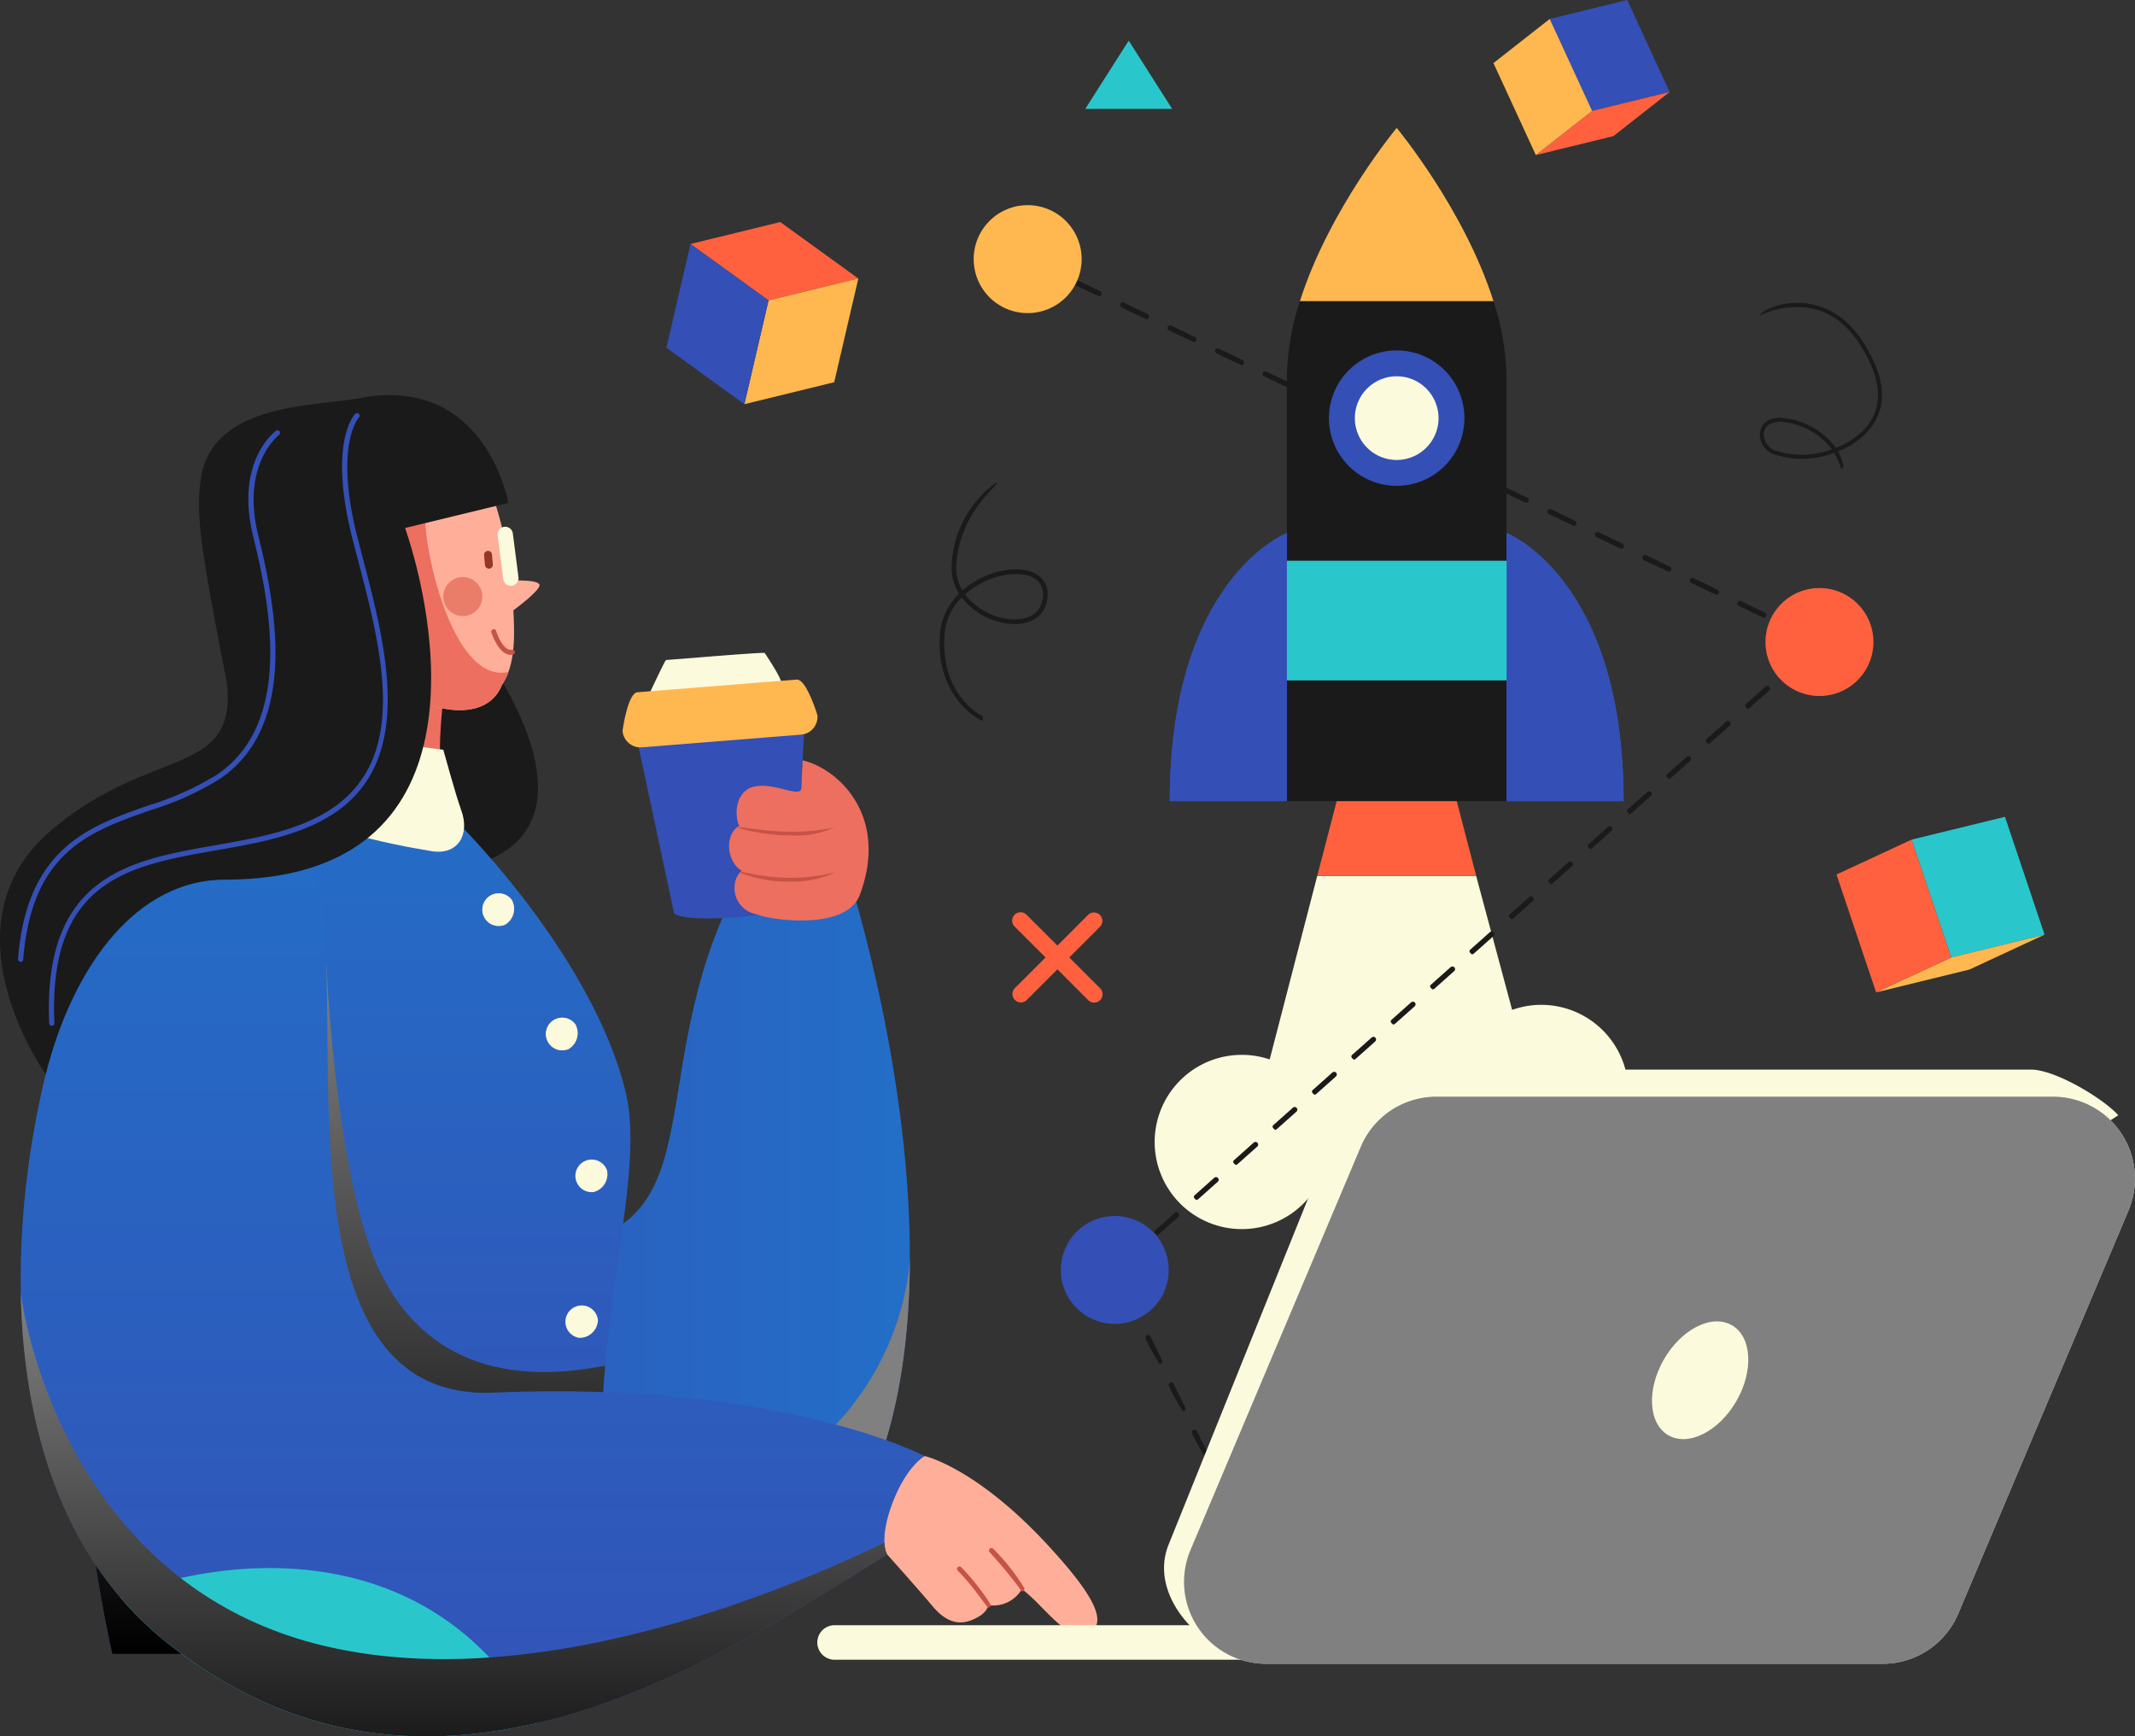<?xml version="1.0" encoding="UTF-8"?> <svg xmlns="http://www.w3.org/2000/svg" xmlns:xlink="http://www.w3.org/1999/xlink" width="245.777" height="199.908" viewBox="0 0 245.777 199.908"><rect x="0" y="0" width="245.777" height="199.908" fill="#333333" stroke="none"/><defs><style>.a{fill:#fbfadc;}.b{fill:url(#a);}.c,.s,.u,.v,.x{mix-blend-mode:soft-light;isolation:isolate;}.c{fill:url(#b);}.d{fill:#ffb850;}.e{fill:#ff613f;}.f{fill:#29c7cc;}.g{fill:#1a1a1a;}.h{fill:url(#c);}.i{fill:url(#d);}.j{fill:#ffaf99;}.k{fill:#ea7d6a;}.l{fill:#93372b;}.m{fill:#c65347;}.n{fill:url(#e);}.o{fill:url(#f);}.p,.s{fill:#344fb5;}.q{fill:url(#g);}.r{fill:#3656b3;}.t{fill:#d2d2d2;}.u{fill:url(#h);}.v{fill:url(#i);}.w{fill:url(#j);}.x{fill:url(#k);}</style><linearGradient id="a" y1="0.5" x2="1" y2="0.5" gradientUnits="objectBoundingBox"><stop offset="0" stop-color="#364bb3"></stop><stop offset="1" stop-color="#1f76cc"></stop></linearGradient><linearGradient id="b" x1="170.304" y1="-0.214" x2="170.321" y2="1.292" gradientUnits="objectBoundingBox"><stop offset="0.006" stop-color="gray"></stop><stop offset="1"></stop></linearGradient><linearGradient id="c" x1="-67.638" y1="1.113" x2="-67.638" y2="-0.252" xlink:href="#a"></linearGradient><linearGradient id="d" x1="-203.971" y1="-23.897" x2="-203.779" y2="-23.443" gradientUnits="objectBoundingBox"><stop offset="0.006" stop-color="#ffaf99"></stop><stop offset="1" stop-color="#ed6f5f"></stop></linearGradient><linearGradient id="e" x1="-153.85" y1="-64.868" x2="-151.719" y2="-64.524" xlink:href="#d"></linearGradient><linearGradient id="f" x1="468.326" y1="0.5" x2="469.326" y2="0.5" xlink:href="#d"></linearGradient><linearGradient id="g" x1="108.385" y1="-16.231" x2="108.385" y2="-13.919" xlink:href="#d"></linearGradient><linearGradient id="h" x1="107.721" y1="0.5" x2="108.635" y2="0.5" xlink:href="#b"></linearGradient><linearGradient id="i" x1="181.4" y1="0" x2="181.4" y2="1" xlink:href="#b"></linearGradient><linearGradient id="j" x1="-42.421" y1="1.113" x2="-42.421" y2="-0.252" xlink:href="#a"></linearGradient><linearGradient id="k" x1="118.693" y1="0" x2="118.693" y2="1" xlink:href="#b"></linearGradient></defs><g transform="translate(-2863.526 -879.719)"><path class="a" d="M3040.947,995.405a9.983,9.983,0,0,0-3.347.584l-4.142-15.425h-18.295l-5.473,21.127a10.031,10.031,0,1,0,6.63,11.451c-.034,6.572,6.2,11.183,11.744,11.183a10.023,10.023,0,0,1,12.883-8.851,10.034,10.034,0,0,0,0-20.069Z"></path><path class="b" d="M2961.021,979.966s28.445,86.4-27.359,91.324c-64.215,5.672-35.806-76.6-35.806-76.6l9.215-22.219s-1.3,51.859,19.409,50.7,9.979-21.036,23.162-43.654Z"></path><path class="c" d="M2925.636,1056.214c-11.942.3-20.559,1.427-26.779,2.9,6.116,8.46,16.831,13.763,34.805,12.175,27.628-2.44,34.6-24.848,34.607-46.856C2968.268,1024.428,2967.942,1055.172,2925.636,1056.214Z"></path><path class="d" d="M2909.826,1067.618a42.363,42.363,0,0,0,4.233,2.122c5.3,1.621,11.759,2.243,19.6,1.55,10.63-.939,18.2-4.835,23.495-10.527C2937.138,1047.64,2917.638,1059.715,2909.826,1067.618Z"></path><path class="e" d="M2983.886,989.952l-3.547-3.547a.966.966,0,1,1,1.365-1.367l3.548,3.548,3.547-3.548a.967.967,0,0,1,1.367,1.367l-3.548,3.547,3.548,3.548a.966.966,0,0,1-1.367,1.366l-3.547-3.548-3.548,3.548a.966.966,0,0,1-1.365-1.366Z"></path><path class="f" d="M2993.461,884.4l-5,7.854h10Z"></path><path class="g" d="M2976.544,962.684c-.165-.051-5.343-2.568-4.81-9.967a7.339,7.339,0,0,1,2.2-4.644,5.6,5.6,0,0,1-.847-3.451,12.373,12.373,0,0,1,5.2-9.392c.229.482-4.2,3.224-4.674,9.432a5.1,5.1,0,0,0,.711,3.04,9.638,9.638,0,0,1,2.25-1.483c2.418-1.157,5.005-1.269,6.435-.278a2.635,2.635,0,0,1,1.1,2.545c-.182,2.09-1.839,3.263-4.327,3.059a8.1,8.1,0,0,1-5.55-3.033,6.626,6.626,0,0,0-1.969,4.244c-.507,7.022,4.193,9.327,4.393,9.422C2976.738,962.627,2976.643,962.684,2976.544,962.684Zm-1.927-14.538a7.527,7.527,0,0,0,5.21,2.87c.821.068,3.522.081,3.755-2.577a2.1,2.1,0,0,0-.875-2.062c-1.259-.872-3.687-.74-5.9.322A9.48,9.48,0,0,0,2974.617,948.146Z"></path><path class="g" d="M3075.5,933.738a11.744,11.744,0,0,0-.826-1.889,10.187,10.187,0,0,1-6.824.206,2.448,2.448,0,0,1-1.74-2.267c.017-1.179.8-1.9,2.146-1.971a8.5,8.5,0,0,1,6.605,3.46,8.986,8.986,0,0,0,3.12-1.965c1.328-1.339,2.577-3.712.987-7.418-1.462-3.4-3.479-5.569-5.994-6.435a9.334,9.334,0,0,0-6.849.6c-.081-.481,3.287-2.3,6.993-1.031,2.646.909,4.756,3.16,6.271,6.689,1.692,3.942.345,6.484-1.082,7.923a9.425,9.425,0,0,1-3.192,2.046,4.834,4.834,0,0,1,.613,1.8C3075.518,933.737,3075.509,933.738,3075.5,933.738Zm-7-5.469c-.987.048-1.91.346-1.927,1.525a2.037,2.037,0,0,0,1.458,1.837,9.752,9.752,0,0,0,6.381-.188A8.179,8.179,0,0,0,3068.5,928.269Z"></path><path class="g" d="M2919.056,954.7s13.71,18.122,1.005,23.9c-13.368,6.08-19.828-15.644-19.828-15.644Z"></path><path class="h" d="M2907.084,969.321s3.7-.231,4.583.592c13.035,12.133,21.557,25.582,23.908,35.639,2.039,8.727-2.471,22.3-2.809,38.991.287,11.148,4.465,25.592,4.465,25.592h-60.774S2854.982,979.043,2907.084,969.321Z"></path><path class="d" d="M2922.438,983.324a1.877,1.877,0,1,0-.776,2.851A2.12,2.12,0,0,0,2922.438,983.324Z"></path><path class="d" d="M2929.753,997.642a1.877,1.877,0,1,0-.775,2.851A2.121,2.121,0,0,0,2929.753,997.642Z"></path><path class="a" d="M2933.4,1014.44a1.877,1.877,0,1,0-1.54,2.521A2.12,2.12,0,0,0,2933.4,1014.44Z"></path><path class="i" d="M2914.861,957.77s-1.672,10.9.173,13.608-12.526.664-12.526.664l.786-16.448Z"></path><path class="j" d="M2910.068,959.39l-1.179-7.814s-2.252-4.152-.794-6.157c0,0,.191-6.6.193-6.609,5.215-1.323,9.972.673,11.667-2.417a11.712,11.712,0,0,1,.606,1.364,41.621,41.621,0,0,1,1.768,8.728c.583.117,2.9-.045,3.277.5s-2.981,3-2.981,3c.011.223.023.446.033.664.111,2.6.137,5.722-1.362,7.956C2919.524,962.976,2913.125,961.632,2910.068,959.39Z"></path><path class="j" d="M2899.871,943.18c1-1.87,2.972-1.891,4.617-1.49a11.506,11.506,0,0,0-.095,8.765C2901.2,949.865,2898.122,946.438,2899.871,943.18Z"></path><path class="k" d="M2914.815,947.36a2.248,2.248,0,1,0,3.034-.951A2.249,2.249,0,0,0,2914.815,947.36Z"></path><path class="l" d="M2919.851,945.185a.457.457,0,0,0,.412-.5l-.1-1.127a.456.456,0,1,0-.909.084l.1,1.126A.459.459,0,0,0,2919.851,945.185Z"></path><path class="m" d="M2922.334,955.11c-1.422,0-2.2-2.475-2.238-2.585a.286.286,0,0,1,.188-.355.283.283,0,0,1,.354.187c.205.661.93,2.335,1.825,2.175a.283.283,0,1,1,.1.557A1.34,1.34,0,0,1,2922.334,955.11Z"></path><path class="n" d="M2908.889,951.576a12.633,12.633,0,0,1-1.192-3.386c.692-1.613-1.26-8.866-.582-10.064,1.164-.383,4.274,1.172,5.326.635-.045,5.024,3.388,19.659,9.61,18.327a6.957,6.957,0,0,1-.755,1.521c-1.772,4.367-8.171,3.023-11.228.781Z"></path><path class="a" d="M2900.174,964.187l14.385,1.854s1.438,5.247,2.061,6.949c1.043,2.85-.4,5.211-3.4,4.723-5.5-.9-13.062-2.575-17.728-5.483Z"></path><path class="a" d="M2922.438,983.324a1.877,1.877,0,1,0-.776,2.851A2.12,2.12,0,0,0,2922.438,983.324Z"></path><path class="a" d="M2929.753,997.642a1.877,1.877,0,1,0-.775,2.851A2.121,2.121,0,0,0,2929.753,997.642Z"></path><path class="a" d="M2932.361,1031.722a1.877,1.877,0,1,0-2.15,2.027A2.121,2.121,0,0,0,2932.361,1031.722Z"></path><path class="o" d="M2984.266,1057.734c-8.354-9.086-14.3-10.382-14.3-10.382s-1.527.546-3.467,3.177c-3.509,4.762-.851,8.145-.851,8.145s3.755,4.2,4.957,5.64c.771.926,2.339,2.873,4.723,1.947,1.952-.757,1.952-1.745,1.952-1.745a3.832,3.832,0,0,0,3.893-1.852,21.172,21.172,0,0,1,2.022,1.852c2.735,2.8,4.349,4.3,6.008,3.026C2990.984,1066.171,2989,1062.89,2984.266,1057.734Z"></path><path class="m" d="M2977.277,1064.8c-.257-.158-1.664-2.416-3.523-4.276a.285.285,0,0,1,.4-.4,26.443,26.443,0,0,1,3.361,4.243.286.286,0,0,1-.093.393A.281.281,0,0,1,2977.277,1064.8Z"></path><path class="m" d="M2981.169,1062.949a53.879,53.879,0,0,0-3.722-4.529.285.285,0,0,1,.413-.393,23.643,23.643,0,0,1,3.561,4.5.288.288,0,0,1-.118.387A.277.277,0,0,1,2981.169,1062.949Z"></path><path class="p" d="M2937.063,965.811l4.059,19.059c.62.582,3.552.736,7.06.458,3.491-.279,6.351-.89,6.818-1.428.088-.141,1.082-19.6,1.082-19.6-.3-.138-18.747,1.33-18.747,1.33C2937.1,965.622,2937.043,965.714,2937.063,965.811Z"></path><path class="a" d="M2938.439,959.528c.14.1,15.015-1.084,15.015-1.084.281-.336-1.9-3.55-1.9-3.55-.16-.077-5.759.369-5.759.369l-5.6.445c-.146.1-1.792,3.62-1.792,3.62A.175.175,0,0,0,2938.439,959.528Z"></path><path class="d" d="M2937.409,965.76l18.323-1.458a2.073,2.073,0,0,0,1.9-2.224s-1.268-4.209-2.4-4.118l-18.322,1.458c-1.133.089-1.719,4.445-1.719,4.445A2.071,2.071,0,0,0,2937.409,965.76Z"></path><path class="q" d="M2955.931,967.255s-.045.635-.166,3.237c-.041.885-2.166-.079-3.584-.227a4.651,4.651,0,0,0-2.114.088c-1.551.566-1.989,2.421-1.62,3.963a1.881,1.881,0,0,0,.181.489,2.183,2.183,0,0,0-1.021,1.308,3.633,3.633,0,0,0,.577,3.215,2.286,2.286,0,0,0,.724.626,2.519,2.519,0,0,0-.809,1.711,3.031,3.031,0,0,0,2.407,3.286c.143.038.369.112.662.207,1.378.448,9.817,1.729,11.36-2.458C2965.877,973.618,2960,968.213,2955.931,967.255Z"></path><path class="m" d="M2954.91,975.908a23.093,23.093,0,0,1-6.413-.869c.187-.4,5.321,1.23,11.078-.074A9.948,9.948,0,0,1,2954.91,975.908Z"></path><path class="m" d="M2954.6,981.218a14.985,14.985,0,0,1-6-1.073c.23-.376,4.528,1.6,11.092,0A11.272,11.272,0,0,1,2954.6,981.218Z"></path><path class="g" d="M3010.4,1064.007a23.459,23.459,0,0,1-1.612-2.9.306.306,0,0,1,.549-.27l1.337,2.726a.3.3,0,0,1-.14.409A.3.3,0,0,1,3010.4,1064.007Zm-2.676-5.452a23.511,23.511,0,0,1-1.612-2.9.306.306,0,0,1,.549-.269l1.338,2.725a.3.3,0,0,1-.14.408A.279.279,0,0,1,3007.721,1058.555Zm-2.674-5.451a23.241,23.241,0,0,1-1.613-2.9.306.306,0,1,1,.549-.269l1.337,2.725a.3.3,0,0,1-.14.409A.285.285,0,0,1,3005.047,1053.1Zm-2.677-5.45a23.428,23.428,0,0,1-1.612-2.9.305.305,0,1,1,.548-.269l1.338,2.726a.306.306,0,0,1-.274.44Zm-2.675-5.451a23.23,23.23,0,0,1-1.612-2.9.305.305,0,1,1,.548-.268l1.338,2.725a.305.305,0,0,1-.139.408A.3.3,0,0,1,2999.7,1042.2Zm-2.676-5.451a23.215,23.215,0,0,1-1.612-2.9.305.305,0,1,1,.548-.269l1.338,2.725a.305.305,0,0,1-.274.44Zm-2.676-5.45a23.459,23.459,0,0,1-1.612-2.9.305.305,0,1,1,.548-.269l1.339,2.726a.3.3,0,0,1-.14.408A.3.3,0,0,1,2994.343,1031.3Zm-2.171-5.352c-.34-.229-.329-.422-.2-.534l2.268-2.02a.305.305,0,0,1,.406.456l-2.267,2.02A.3.3,0,0,1,2992.172,1025.95Zm4.533-4.04c-.34-.228-.329-.422-.2-.534l2.267-2.02a.306.306,0,0,1,.406.457l-2.267,2.02A.3.3,0,0,1,2996.705,1021.91Zm4.534-4.04c-.341-.228-.33-.422-.2-.534l2.265-2.02a.306.306,0,0,1,.407.457l-2.266,2.02A.3.3,0,0,1,3001.239,1017.87Zm4.533-4.039c-.341-.229-.33-.423-.2-.534l2.267-2.02a.306.306,0,1,1,.407.456l-2.267,2.02A.3.3,0,0,1,3005.772,1013.831Zm4.532-4.04c-.34-.229-.329-.423-.2-.534l2.267-2.02a.306.306,0,0,1,.407.456l-2.267,2.02A.307.307,0,0,1,3010.3,1009.791Zm4.534-4.04c-.34-.229-.329-.421-.2-.534l2.267-2.02a.305.305,0,0,1,.406.456l-2.266,2.02A.307.307,0,0,1,3014.838,1005.751Zm4.533-4.04c-.34-.229-.329-.421-.2-.534l2.267-2.02a.306.306,0,0,1,.406.457l-2.266,2.019A.306.306,0,0,1,3019.371,1001.711Zm4.534-4.04c-.341-.228-.33-.421-.2-.534l2.267-2.02a.306.306,0,0,1,.407.457l-2.267,2.02A.3.3,0,0,1,3023.905,997.671Zm4.533-4.04c-.34-.228-.33-.421-.2-.534l2.267-2.019a.306.306,0,1,1,.407.456l-2.267,2.02A.3.3,0,0,1,3028.438,993.631Zm4.533-4.039c-.34-.229-.329-.422-.2-.534l2.266-2.019a.305.305,0,1,1,.407.455l-2.267,2.02A.3.3,0,0,1,3032.971,989.592Zm4.533-4.04c-.34-.229-.329-.422-.2-.533l2.267-2.02a.3.3,0,1,1,.406.455l-2.267,2.02A.3.3,0,0,1,3037.5,985.552Zm4.533-4.04c-.34-.229-.329-.421-.2-.533l2.266-2.02a.306.306,0,0,1,.407.456l-2.266,2.019A.309.309,0,0,1,3042.037,981.512Zm4.534-4.04c-.341-.228-.33-.421-.2-.534l2.266-2.02a.306.306,0,0,1,.406.458l-2.266,2.019A.3.3,0,0,1,3046.571,977.472Zm4.533-4.04c-.341-.228-.33-.421-.2-.534l2.268-2.019a.306.306,0,0,1,.406.457l-2.267,2.02A.309.309,0,0,1,3051.1,973.432Zm4.533-4.039c-.34-.229-.329-.422-.2-.534l2.268-2.02a.306.306,0,0,1,.406.457l-2.267,2.02A.307.307,0,0,1,3055.637,969.393Zm4.534-4.04c-.341-.228-.33-.422-.2-.534l2.266-2.019a.306.306,0,1,1,.407.456l-2.266,2.02A.309.309,0,0,1,3060.171,965.353Zm4.533-4.039c-.341-.229-.33-.422-.2-.534l2.266-2.02a.306.306,0,0,1,.407.456l-2.267,2.02A.3.3,0,0,1,3064.7,961.314Zm4.532-4.04c-.34-.229-.329-.421-.2-.534l2.267-2.02a.306.306,0,0,1,.407.457l-2.267,2.019A.306.306,0,0,1,3069.236,957.274Zm2.788-3.8c-.133-.031-2.866-1.353-2.866-1.353a.305.305,0,1,1,.265-.55l2.734,1.321a.306.306,0,0,1-.133.582Zm-5.466-2.644c-.133-.03-2.866-1.352-2.866-1.352a.305.305,0,1,1,.265-.55l2.734,1.321a.305.305,0,0,1-.133.581Zm-5.467-2.644c-.133-.03-2.866-1.352-2.866-1.352a.305.305,0,1,1,.266-.55l2.733,1.322a.3.3,0,0,1-.133.58Zm-5.466-2.643c-.133-.031-2.866-1.353-2.866-1.353a.305.305,0,1,1,.266-.55l2.732,1.322a.305.305,0,0,1-.132.581Zm-5.466-2.643c-.133-.031-2.867-1.353-2.867-1.353a.306.306,0,0,1,.266-.55l2.733,1.322a.306.306,0,0,1-.132.581Zm-5.467-2.645c-.133-.03-2.866-1.352-2.866-1.352a.305.305,0,0,1,.265-.55l2.734,1.321a.305.305,0,0,1-.133.581Zm-5.466-2.643c-.133-.03-2.866-1.352-2.866-1.352a.305.305,0,1,1,.265-.55l2.734,1.321a.305.305,0,0,1-.133.581Zm-5.467-2.644c-.133-.03-2.866-1.352-2.866-1.352a.306.306,0,0,1,.266-.551l2.733,1.322a.305.305,0,0,1-.133.581Zm-5.466-2.643c-.133-.031-2.866-1.353-2.866-1.353a.305.305,0,1,1,.266-.55l2.733,1.322a.305.305,0,0,1-.133.581Zm-5.466-2.644c-.133-.03-2.867-1.352-2.867-1.352a.306.306,0,0,1,.267-.551l2.733,1.323a.305.305,0,0,1-.133.58Zm-5.467-2.644c-.133-.031-2.866-1.352-2.866-1.352a.306.306,0,0,1,.266-.55l2.733,1.321a.305.305,0,0,1-.133.581Zm-5.466-2.643c-.133-.031-2.866-1.352-2.866-1.352a.305.305,0,1,1,.266-.55l2.733,1.322a.305.305,0,0,1-.133.58Zm-5.466-2.644c-.133-.03-2.867-1.352-2.867-1.352a.306.306,0,0,1,.266-.551l2.733,1.322a.306.306,0,0,1-.132.581Zm-5.467-2.643c-.132-.031-2.866-1.352-2.866-1.352a.306.306,0,0,1,.266-.551l2.733,1.322a.306.306,0,0,1-.133.581Zm-5.466-2.644c-.133-.03-2.866-1.352-2.866-1.352a.306.306,0,0,1,.266-.551l2.733,1.322a.306.306,0,0,1-.133.581Zm-5.466-2.644c-.133-.03-2.866-1.352-2.866-1.352a.305.305,0,1,1,.266-.55l2.733,1.322a.305.305,0,0,1-.133.58Zm-5.466-2.643c-.133-.031-2.866-1.352-2.866-1.352a.306.306,0,1,1,.266-.551l2.733,1.322a.306.306,0,0,1-.133.581Z"></path><path class="e" d="M3079.192,953.633a6.214,6.214,0,1,1-6.213-6.213A6.214,6.214,0,0,1,3079.192,953.633Z"></path><path class="p" d="M2998.067,1025.927a6.212,6.212,0,1,1-6.213-6.213A6.212,6.212,0,0,1,2998.067,1025.927Z"></path><path class="d" d="M2988.043,909.552a6.214,6.214,0,1,1-6.213-6.213A6.213,6.213,0,0,1,2988.043,909.552Z"></path><path class="e" d="M3024.311,945.4l-9.147,35.161h18.3Z"></path><path class="g" d="M3013.193,914.321a29.443,29.443,0,0,0-1.52,8.847v48.786h25.277V923.168a29.453,29.453,0,0,0-1.522-8.847Z"></path><path class="r" d="M3011.673,941.083v30.871h-13.486C2998.187,946.262,3011.673,941.083,3011.673,941.083Z"></path><path class="r" d="M3036.949,941.083v30.871h13.486C3050.435,946.262,3036.949,941.083,3036.949,941.083Z"></path><path class="s" d="M3011.673,941.083v30.871h-13.486C2998.187,946.262,3011.673,941.083,3011.673,941.083Z"></path><path class="s" d="M3036.949,941.083v30.871h13.486C3050.435,946.262,3036.949,941.083,3036.949,941.083Z"></path><circle class="p" cx="7.798" cy="7.798" r="7.798" transform="translate(3016.512 920.06)"></circle><path class="a" d="M3029.128,927.858a4.817,4.817,0,1,1-4.817-4.817A4.817,4.817,0,0,1,3029.128,927.858Z"></path><rect class="f" width="25.291" height="13.778" transform="translate(3011.673 944.275)"></rect><path class="d" d="M3024.311,894.446s-7.793,9.371-11.14,19.947h22.279C3032.1,903.817,3024.311,894.446,3024.311,894.446Z"></path><path class="a" d="M3012.045,1070.805H2959.6a1.987,1.987,0,0,1,0-3.974h52.444a1.987,1.987,0,0,1,0,3.974Z"></path><path class="a" d="M3097.341,1002.863h-71a9.432,9.432,0,0,0-8.686,6.038l-19.6,48.643c-2.625,6.514,5.076,13.676,11.824,13.676l97.5-63.1C3105.7,1006.22,3100.124,1002.863,3097.341,1002.863Z"></path><path class="t" d="M3080.267,1071.267h-71a9.43,9.43,0,0,1-8.687-13.1l19.6-46.418a9.43,9.43,0,0,1,8.687-5.762h71a9.429,9.429,0,0,1,8.687,13.1l-19.6,46.418A9.429,9.429,0,0,1,3080.267,1071.267Z"></path><path class="u" d="M3080.267,1071.267h-71a9.43,9.43,0,0,1-8.687-13.1l19.6-46.418a9.43,9.43,0,0,1,8.687-5.762h71a9.429,9.429,0,0,1,8.687,13.1l-19.6,46.418A9.429,9.429,0,0,1,3080.267,1071.267Z"></path><path class="a" d="M3055.074,1036.223c-2.019,3.5-1.79,7.41.511,8.739s5.8-.429,7.825-3.927,1.791-7.411-.511-8.74S3057.094,1032.724,3055.074,1036.223Z"></path><path class="v" d="M2933.189,1036.962c-3.937.634-18.653,3.747-25.819-10.65-5.219-10.486-6.277-35.64-6.277-35.64l-13.755,5.282-14.736,22.04c-2.344,25.843,3.855,52.141,3.855,52.141h60.773s-4.177-14.444-4.464-25.592C2932.819,1041.938,2932.973,1039.409,2933.189,1036.962Z"></path><path class="w" d="M2969.962,1047.352s-16.622-8.723-49.594-7.3c-25.518,1.1-16.788-43.2-20.135-58.241-1.083-4.867-16.326-9.027-24.535,3.518-8.391,12.823-19.934,62.027,7.036,83.493,30.71,24.442,64.113,1.391,82.91-10.145,0,0-1.015-1.627.641-5.97C2967.874,1048.534,2969.962,1047.352,2969.962,1047.352Z"></path><path class="f" d="M2877.313,1063.556a38.751,38.751,0,0,0,5.422,5.262c14.209,11.309,28.994,12.447,42.644,9.266C2912.56,1055.367,2887.958,1059.226,2877.313,1063.556Z"></path><path class="g" d="M2905.022,925.536c-5.359,1-17.031.547-18.368,9.255-.677,4.407.146,8.9,3.016,23.7,1.025,10.807-8.731,7.074-20.181,16.753-13,10.985-.7,28.144-.7,28.144,3.282-12.882,10.715-22.393,20.591-22.393,30.54,0,24.237-30.413,20.781-40.489l11.89-2.886S2919.477,922.85,2905.022,925.536Z"></path><path class="e" d="M2943.011,907.81l10.336-2.529,8.984,6.5L2952,914.308Z"></path><path class="d" d="M2952,914.308l10.336-2.529-2.777,11.945-10.339,2.526Z"></path><path class="p" d="M2943.011,907.81l8.984,6.5-2.78,11.942-8.974-6.5Z"></path><path class="f" d="M3083.585,976.387l10.748-2.628,4.557,13.564-10.747,2.629Z"></path><path class="d" d="M3088.142,989.953l10.747-2.629-8.644,4.018L3079.5,993.97Z"></path><path class="e" d="M3083.585,976.387l4.558,13.565-8.644,4.018L3074.94,980.4Z"></path><path class="p" d="M3041.929,881.9l8.919-2.183,4.881,10.592-8.92,2.179Z"></path><path class="e" d="M3046.809,892.49l8.92-2.179-6.477,5.08-8.921,2.182Z"></path><path class="d" d="M3041.929,881.9l4.88,10.588-6.479,5.082-4.881-10.589Z"></path><path class="x" d="M2899.328,1068.818c-28.309-7.715-33.165-37.672-33.41-40.318.279,15.157,4.591,30.587,16.817,40.318,30.709,24.442,64.112,1.391,82.909-10.145a3.04,3.04,0,0,1-.3-1.338C2958.712,1060.472,2926.054,1076.1,2899.328,1068.818Z"></path><path class="p" d="M2869.489,997.816a.3.3,0,0,1-.3-.286c-.728-17.029,9.345-18.79,19.087-20.494,4.45-.778,9.053-1.583,12.75-3.781,9.793-5.821,6.539-18.256,3.667-29.227-.188-.718-.374-1.428-.553-2.126-2.885-11.232.169-14.428.3-14.559a.3.3,0,0,1,.421.422c-.029.03-2.927,3.156-.145,13.988.179.7.366,1.406.553,2.124,2.78,10.621,6.24,23.84-3.938,29.891-3.793,2.254-8.45,3.069-12.954,3.856-9.925,1.735-19.3,3.375-18.593,19.881a.3.3,0,0,1-.285.31Z"></path><path class="p" d="M2865.9,990.454a.3.3,0,0,1-.3-.322c1.013-12.777,8.142-15.277,15.036-17.693a33.3,33.3,0,0,0,7.943-3.588c8.34-5.739,6.34-18.328,4.109-27.3-2.152-8.652,2.431-12.111,2.627-12.254a.3.3,0,0,1,.352.482c-.044.032-4.449,3.387-2.4,11.628,2.273,9.143,4.3,21.984-4.351,27.933A33.691,33.691,0,0,1,2880.84,973c-7.023,2.463-13.657,4.789-14.639,17.178A.3.3,0,0,1,2865.9,990.454Z"></path><path class="a" d="M2922.451,947.157a.881.881,0,0,1-.985-.759l-.647-5.021a.88.88,0,1,1,1.745-.226l.647,5.022A.881.881,0,0,1,2922.451,947.157Z"></path></g></svg> 